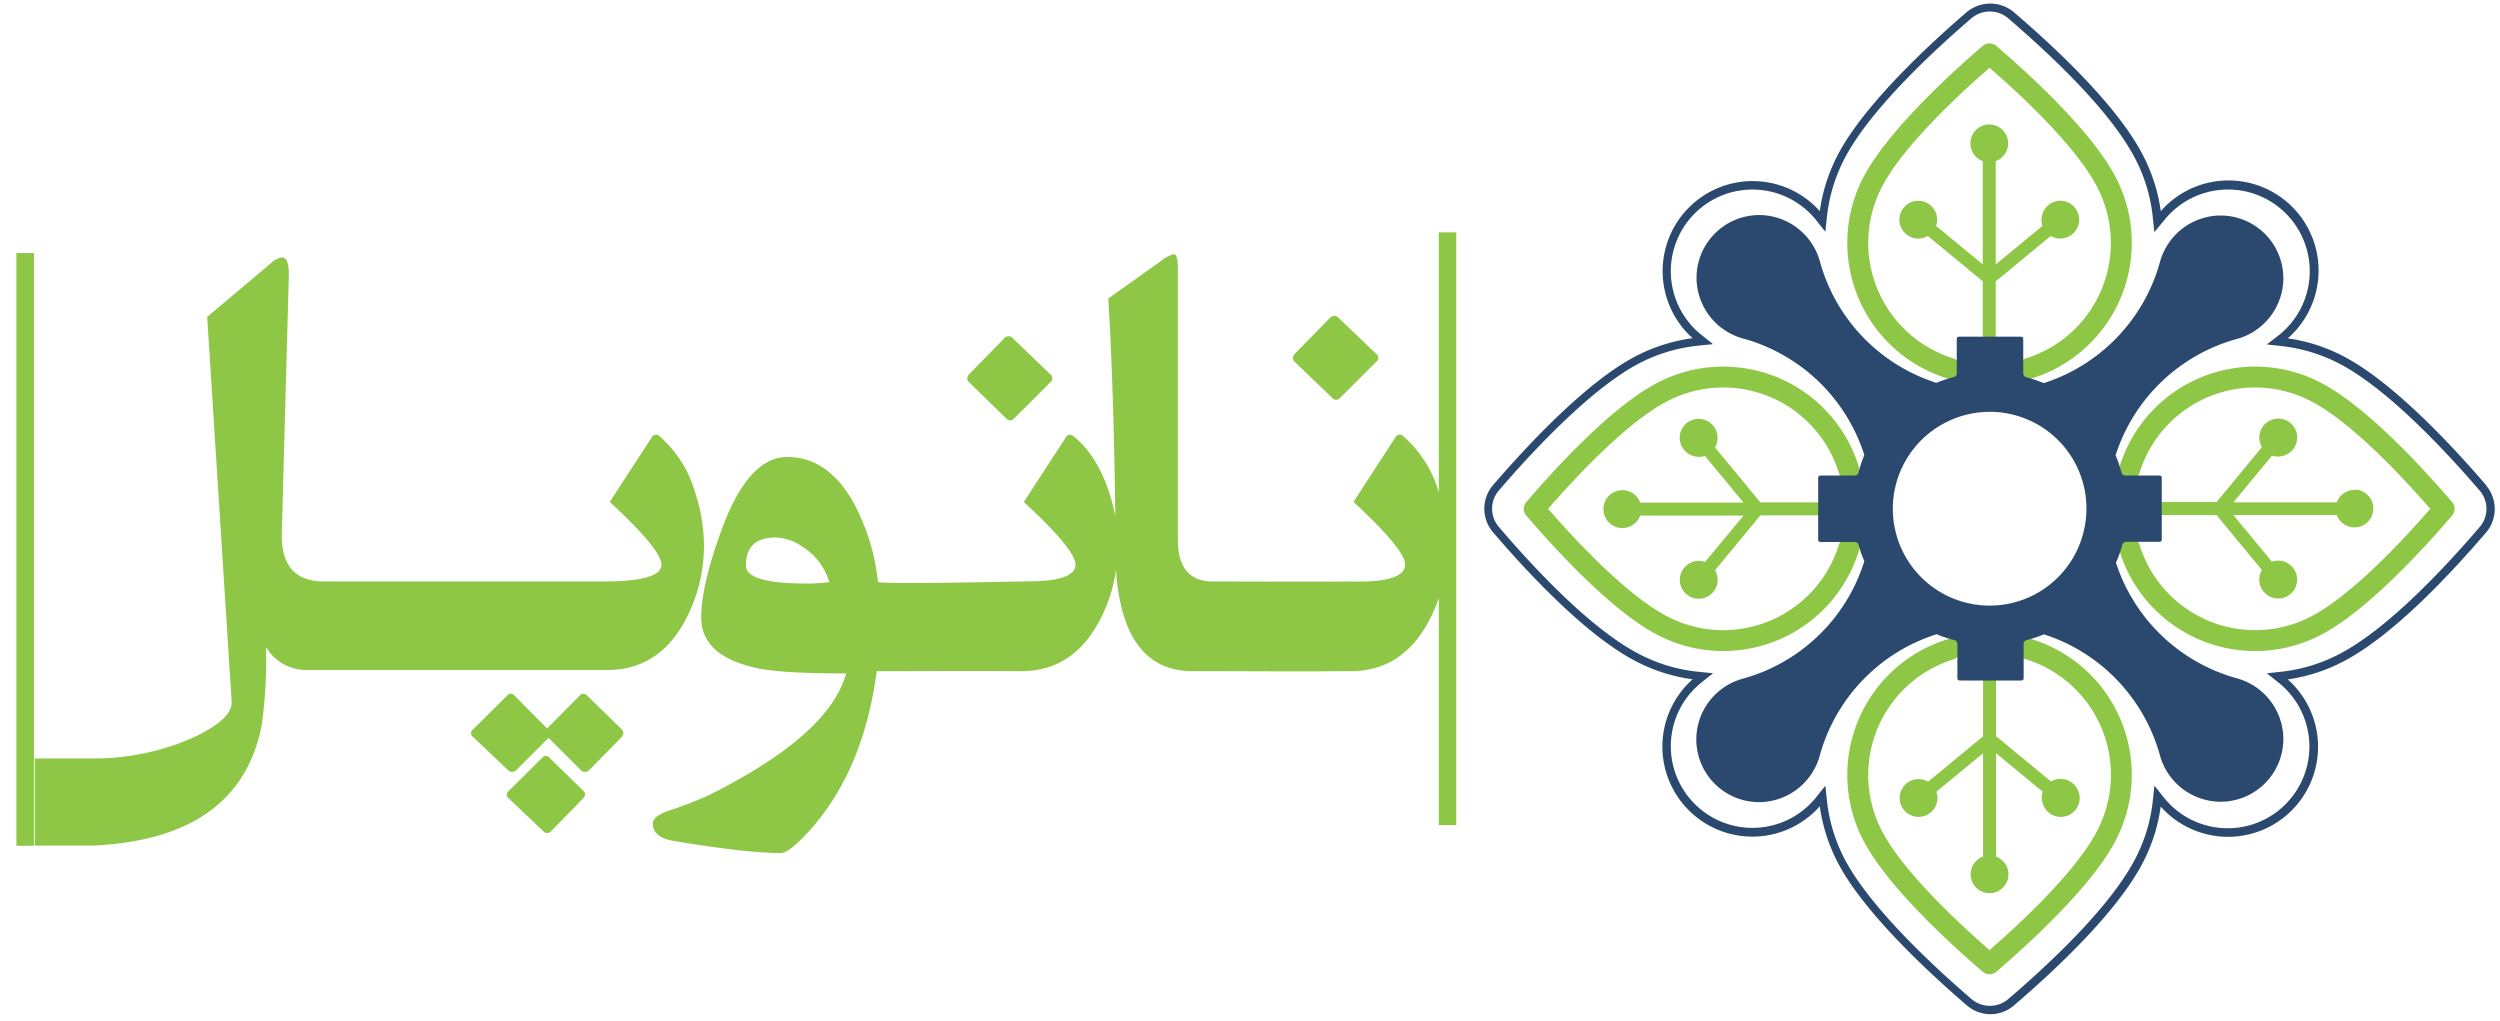 <svg id="Layer_1" data-name="Layer 1" xmlns="http://www.w3.org/2000/svg" viewBox="0 0 435.49 177.9"><title>nano-pol-logo</title><path d="M121.15,86a20.52,20.52,0,0,0-6.24-10,.86.86,0,0,0-1.43.26l-7.26,11.17q9,8.33,9,10.92,0,2.94-10.05,2.94H56.45q-7.62,0-7.36-8.58l1.22-44.47c.06-2.27-.33-3.4-1.17-3.4a3.61,3.61,0,0,0-2,1.06L36.09,55.2l4.26,67q.21,3-6.5,6.19a42.45,42.45,0,0,1-17.58,3.73H6.05v15.18l10.15,0q25.5-1.19,29.38-20.93a82.24,82.24,0,0,0,.76-13.66,8.13,8.13,0,0,0,7,4h52.47q8.52,0,13.15-7.92a27.39,27.39,0,0,0,3.66-14.12A29.16,29.16,0,0,0,121.15,86" style="fill:#8ec745"/><path d="M95.71,132a.81.81,0,0,0-1.27,0l-5.84,5.79a.79.79,0,0,0,0,1.27l6,5.69a.9.9,0,0,0,1.43,0l5.43-5.54q.81-.81.15-1.47Z" style="fill:#8ec745"/><path d="M108.26,127l-6-5.84a.82.82,0,0,0-1.27,0l-5.69,5.74-5.68-5.74a.78.78,0,0,0-1.27,0l-5.94,5.89a.79.79,0,0,0-.06,1.27l6.1,5.79a1,1,0,0,0,1.52,0l5.59-5.58,5.58,5.58a1,1,0,0,0,1.53,0l5.48-5.58c.54-.55.58-1,.11-1.53" style="fill:#8ec745"/><path d="M175.28,72.9a.88.88,0,0,0,1.37,0l6.3-6.29a.86.86,0,0,0,.05-1.37L176.5,59a1,1,0,0,0-1.63,0L169,65c-.61.61-.66,1.16-.15,1.63Z" style="fill:#8ec745"/><path d="M232.07,69.31a.88.88,0,0,0,1.37,0l6.3-6.3a.85.85,0,0,0,0-1.37l-6.5-6.2a1,1,0,0,0-1.62,0l-5.89,6c-.61.62-.66,1.16-.16,1.63Z" style="fill:#8ec745"/><path d="M250.7,86a20.52,20.52,0,0,0-6.24-10,.86.86,0,0,0-1.43.26l-7.26,11.17q9,8.33,9,10.92c0,3.38-8.08,2.93-10,2.94-7.83.06-15.66,0-23.49,0q-6.09,0-6.1-7.26l0-47.21c0-1.7-.23-2.54-.71-2.54a5.9,5.9,0,0,0-2.28,1.22L193.05,52c.73,10.86,1.12,27.92,1.23,37.88a33.69,33.69,0,0,0-1-3.87q-2.09-6.6-6.25-10a.85.85,0,0,0-1.42.26l-7.26,11.17q9,8.33,9,10.92c0,3-6.74,2.88-8.53,2.92-1.41,0-25.83.57-25.89.07a36.9,36.9,0,0,0-4.37-14q-4.42-7.74-11.43-7.74-6.85,0-11.53,12.95-3.45,9.54-3.45,15,0,6.86,10.06,8.89,4.26.86,15.18.86-2.94,10.81-24.17,21.33a69.48,69.48,0,0,1-6.76,2.59c-1.83.64-2.74,1.39-2.74,2.24,0,1.59,1.18,2.58,3.55,3q12.71,2.13,18.74,2.13,1.38,0,4.57-3.44,9.81-10.54,12.14-28.25c8.39,0,16.79-.06,25.18,0q8.53,0,13.15-7.92a26.42,26.42,0,0,0,3.35-9.74q1.18,17.64,13.31,17.66h3.1c7.57,0,15.14.09,22.71,0v0h1.77q8.53,0,13.16-7.92a27.39,27.39,0,0,0,3.65-14.12A29.13,29.13,0,0,0,250.7,86M140.4,101.65q-10.46,0-10.46-3.15,0-4.87,5.18-4.88a8.79,8.79,0,0,1,4.62,1.58,11,11,0,0,1,4.72,6.2,29.58,29.58,0,0,1-4.06.25" style="fill:#8ec745"/><rect x="250.63" y="40.48" width="3.05" height="103.25" style="fill:#8ec745"/><rect x="2.86" y="44.08" width="3.05" height="103.25" style="fill:#8ec745"/><path d="M433.08,84.52c-5.43-6.32-15.82-17.63-24.56-22.3a29.91,29.91,0,0,0-10-3.28,15.69,15.69,0,1,0-22.12-22.16,30,30,0,0,0-3.3-10.11c-4.43-8.3-14.57-17.94-22.32-24.57a6.4,6.4,0,0,0-8.17,0C336.28,7.53,325,17.93,320.3,26.67A30,30,0,0,0,317,36.78a15.68,15.68,0,1,0-22.15,22.13,30,30,0,0,0-10.23,3.31c-8.73,4.67-19.13,16-24.6,22.36a6.32,6.32,0,0,0,.05,8.13c6.62,7.73,16.25,17.86,24.55,22.3a30,30,0,0,0,10.23,3.32A15.68,15.68,0,1,0,317,140.45a30.15,30.15,0,0,0,3.3,10.12c4.67,8.73,16,19.13,22.36,24.6a6.27,6.27,0,0,0,8.13,0c7.73-6.62,17.87-16.26,22.3-24.55a29.93,29.93,0,0,0,3.3-10.12,15.68,15.68,0,1,0,22.12-22.15,29.93,29.93,0,0,0,10-3.29c8.3-4.43,17.94-14.58,24.57-22.32a6.34,6.34,0,0,0,0-8.17M397.49,117l-2.62.29,2.07,1.64a14.23,14.23,0,1,1-20,20l-1.65-2.08-.28,2.64a28.26,28.26,0,0,1-3.24,10.45c-4.33,8.09-14.33,17.59-22,24.14a4.92,4.92,0,0,1-6.28,0c-6.24-5.35-17.4-15.61-22-24.13a28.64,28.64,0,0,1-3.24-10.45l-.28-2.64-1.65,2.08a14.22,14.22,0,1,1-20-20l2.08-1.66-2.65-.27a28.33,28.33,0,0,1-10.55-3.25c-8.1-4.33-17.59-14.33-24.13-22a4.87,4.87,0,0,1,0-6.29c5.35-6.24,15.61-17.4,24.13-22a28.52,28.52,0,0,1,10.55-3.25l2.65-.27-2.08-1.66a14.22,14.22,0,1,1,20-20l1.65,2.08.28-2.64a28.59,28.59,0,0,1,3.24-10.44c4.56-8.52,15.71-18.78,22-24.17a4.94,4.94,0,0,1,6.25,0c7.63,6.54,17.63,16,22,24.13A28.32,28.32,0,0,1,375,37.8l.28,2.64L377,38.36a14.23,14.23,0,1,1,20,20L394.87,60l2.62.29a28.65,28.65,0,0,1,10.34,3.23c8.52,4.56,18.78,15.71,24.17,22a4.85,4.85,0,0,1,0,6.23c-6.55,7.64-16.05,17.65-24.15,22A28.46,28.46,0,0,1,397.49,117" style="fill:#2b496e"/><path d="M288.45,66.82C280.6,71,270.94,81.55,265.88,87.45a1.81,1.81,0,0,0,0,2.37c5.06,5.9,14.72,16.44,22.57,20.63A24.72,24.72,0,0,0,323.79,96a1.67,1.67,0,0,0,.08-.53,1.82,1.82,0,0,0-3.56-.54,21.07,21.07,0,0,1-30.14,12.31c-6.84-3.66-15.41-12.77-20.5-18.61,5.09-5.83,13.66-14.94,20.5-18.6a21.07,21.07,0,0,1,30.14,12.31,1.82,1.82,0,0,0,3.56-.53,1.68,1.68,0,0,0-.08-.54,24.72,24.72,0,0,0-35.34-14.45" style="fill:#8ec745"/><path d="M323.23,89.77V87.5H306.64l-7.9-9.57a2.86,2.86,0,0,0,.31-.69,3.3,3.3,0,1,0-4.11,2.18,3.33,3.33,0,0,0,2.05,0l6.72,8.13h-18a3.3,3.3,0,1,0,0,2.27h18L297,97.9a3.29,3.29,0,1,0-.12,6.25,3.29,3.29,0,0,0,2.18-4.12,2.86,2.86,0,0,0-.31-.69l7.9-9.57Z" style="fill:#8ec745"/><path d="M404.56,66.82c7.85,4.19,17.52,14.73,22.58,20.63a1.81,1.81,0,0,1,0,2.37c-5.06,5.9-14.72,16.44-22.58,20.63A24.72,24.72,0,0,1,369.22,96a2,2,0,0,1-.08-.53,1.83,1.83,0,0,1,3.57-.54,21.07,21.07,0,0,0,30.14,12.31c6.84-3.66,15.41-12.77,20.5-18.61-5.1-5.83-13.66-14.94-20.5-18.6a21.07,21.07,0,0,0-30.14,12.31,1.83,1.83,0,0,1-3.57-.53,1.7,1.7,0,0,1,.09-.54,24.71,24.71,0,0,1,35.33-14.45" style="fill:#8ec745"/><path d="M410.14,85.34a3.28,3.28,0,0,0-3.08,2.16h-18l6.71-8.13a3.36,3.36,0,0,0,2.06,0,3.3,3.3,0,1,0-4.12-2.18,3.92,3.92,0,0,0,.31.69l-7.9,9.57H374v2.27h12.11l7.9,9.57a3.92,3.92,0,0,0-.31.69,3.3,3.3,0,1,0,4.12-2.18,3.36,3.36,0,0,0-2.06.05l-6.71-8.13h18a3.29,3.29,0,1,0,3.08-4.43" style="fill:#8ec745"/><path d="M324.75,146.69c4.2,7.85,14.73,17.51,20.63,22.58a1.81,1.81,0,0,0,2.37,0c5.91-5.06,16.44-14.73,20.64-22.58a24.72,24.72,0,0,0-14.45-35.34,2,2,0,0,0-.54-.08,1.82,1.82,0,0,0-.54,3.56A21.07,21.07,0,0,1,365.17,145c-3.66,6.85-12.76,15.41-18.6,20.5-5.84-5.09-14.95-13.66-18.61-20.5a21.09,21.09,0,0,1,12.32-30.14,1.82,1.82,0,0,0-.54-3.56,2,2,0,0,0-.54.08,24.72,24.72,0,0,0-14.45,35.34" style="fill:#8ec745"/><path d="M362.08,138a3.29,3.29,0,0,0-4.11-2.18,3.62,3.62,0,0,0-.69.31l-9.58-7.9V109.92h-2.26v18.35l-9.58,7.9a3.62,3.62,0,0,0-.69-.31,3.29,3.29,0,1,0,2.18,4.12,3.22,3.22,0,0,0-.05-2.06l8.14-6.71v18a3.29,3.29,0,1,0,2.26,0v-18l8.14,6.71a3.22,3.22,0,0,0,0,2.06,3.29,3.29,0,1,0,6.29-1.94" style="fill:#8ec745"/><path d="M324.75,30.58C329,22.73,339.48,13.07,345.38,8a1.83,1.83,0,0,1,2.37,0c5.91,5.07,16.44,14.73,20.64,22.58a24.72,24.72,0,0,1-14.45,35.34,2,2,0,0,1-.54.08,1.82,1.82,0,0,1-.54-3.56A21.07,21.07,0,0,0,365.17,32.3c-3.66-6.85-12.76-15.41-18.6-20.5-5.84,5.09-14.95,13.66-18.61,20.5a21.09,21.09,0,0,0,12.32,30.14,1.82,1.82,0,0,1-.54,3.56,2,2,0,0,1-.54-.08,24.72,24.72,0,0,1-14.45-35.34" style="fill:#8ec745"/><path d="M359.9,35.11a3.29,3.29,0,0,0-4.11,2.18,3.22,3.22,0,0,0,0,2.06l-8.14,6.71v-18a3.29,3.29,0,1,0-2.26,0v18l-8.14-6.71a3.22,3.22,0,0,0,.05-2.06,3.29,3.29,0,1,0-2.18,4.12,3.62,3.62,0,0,0,.69-.31l9.58,7.9V63.35h2.26V49l9.58-7.9a3.62,3.62,0,0,0,.69.31,3.29,3.29,0,0,0,1.93-6.3" style="fill:#8ec745"/><path d="M389.6,59.06a11,11,0,0,0,8.15-10.58v0a10.94,10.94,0,0,0-10.94-10.94h0a11,11,0,0,0-10.57,8.16A30.74,30.74,0,0,1,356,66.74a22.8,22.8,0,0,0-2.94-1,.74.74,0,0,1-.62-.8c0-1.63,0-3.28,0-4.88V59.2c0-.46-.09-.55-.56-.55H341.46c-.52,0-.6.08-.6.58v.84c0,1.62,0,3.25,0,4.87a.68.68,0,0,1-.55.75,21,21,0,0,0-3,1,30.75,30.75,0,0,1-20.27-21.07,11,11,0,0,0-10.57-8.16h0a10.94,10.94,0,0,0-10.94,10.94v0a11,11,0,0,0,8.16,10.58,30.72,30.72,0,0,1,21.07,20.29,20.24,20.24,0,0,0-1,3,.71.71,0,0,1-.77.56h-5.74c-.43,0-.53.1-.53.54V93.83c0,.49.08.58.56.58H323a.69.69,0,0,1,.76.56,22.81,22.81,0,0,0,1,2.78,30.7,30.7,0,0,1-21.12,20.46,11,11,0,0,0-8.15,10.58v0a10.94,10.94,0,0,0,10.94,10.94h0a11,11,0,0,0,10.58-8.16,30.72,30.72,0,0,1,20.34-21.09,21.53,21.53,0,0,0,3,1,.74.74,0,0,1,.62.8c0,1.53,0,3,0,4.58v1.13c0,.46.09.55.56.55h10.42c.48,0,.56-.08.56-.58v-5.71a.67.67,0,0,1,.54-.75,22.17,22.17,0,0,0,3-1,30.74,30.74,0,0,1,20.18,21,11,11,0,0,0,10.58,8.16h0a10.94,10.94,0,0,0,10.94-10.94v0a11,11,0,0,0-8.16-10.58,30.73,30.73,0,0,1-21-20.12,22.1,22.1,0,0,0,1.08-3,.76.76,0,0,1,.82-.64H376c.49,0,.57-.09.57-.57q0-5.22,0-10.43c0-.46-.09-.55-.55-.55h-5.71a.72.72,0,0,1-.78-.6,21.54,21.54,0,0,0-1-2.92A30.74,30.74,0,0,1,389.6,59.06M362.93,92.74a16.89,16.89,0,0,1-9.05,11.1h0a17.1,17.1,0,0,1-3.24,1.16,16.87,16.87,0,0,1-11.36-31.58h0a16.84,16.84,0,0,1,23.65,19.32" style="fill:#2b496e"/></svg>
